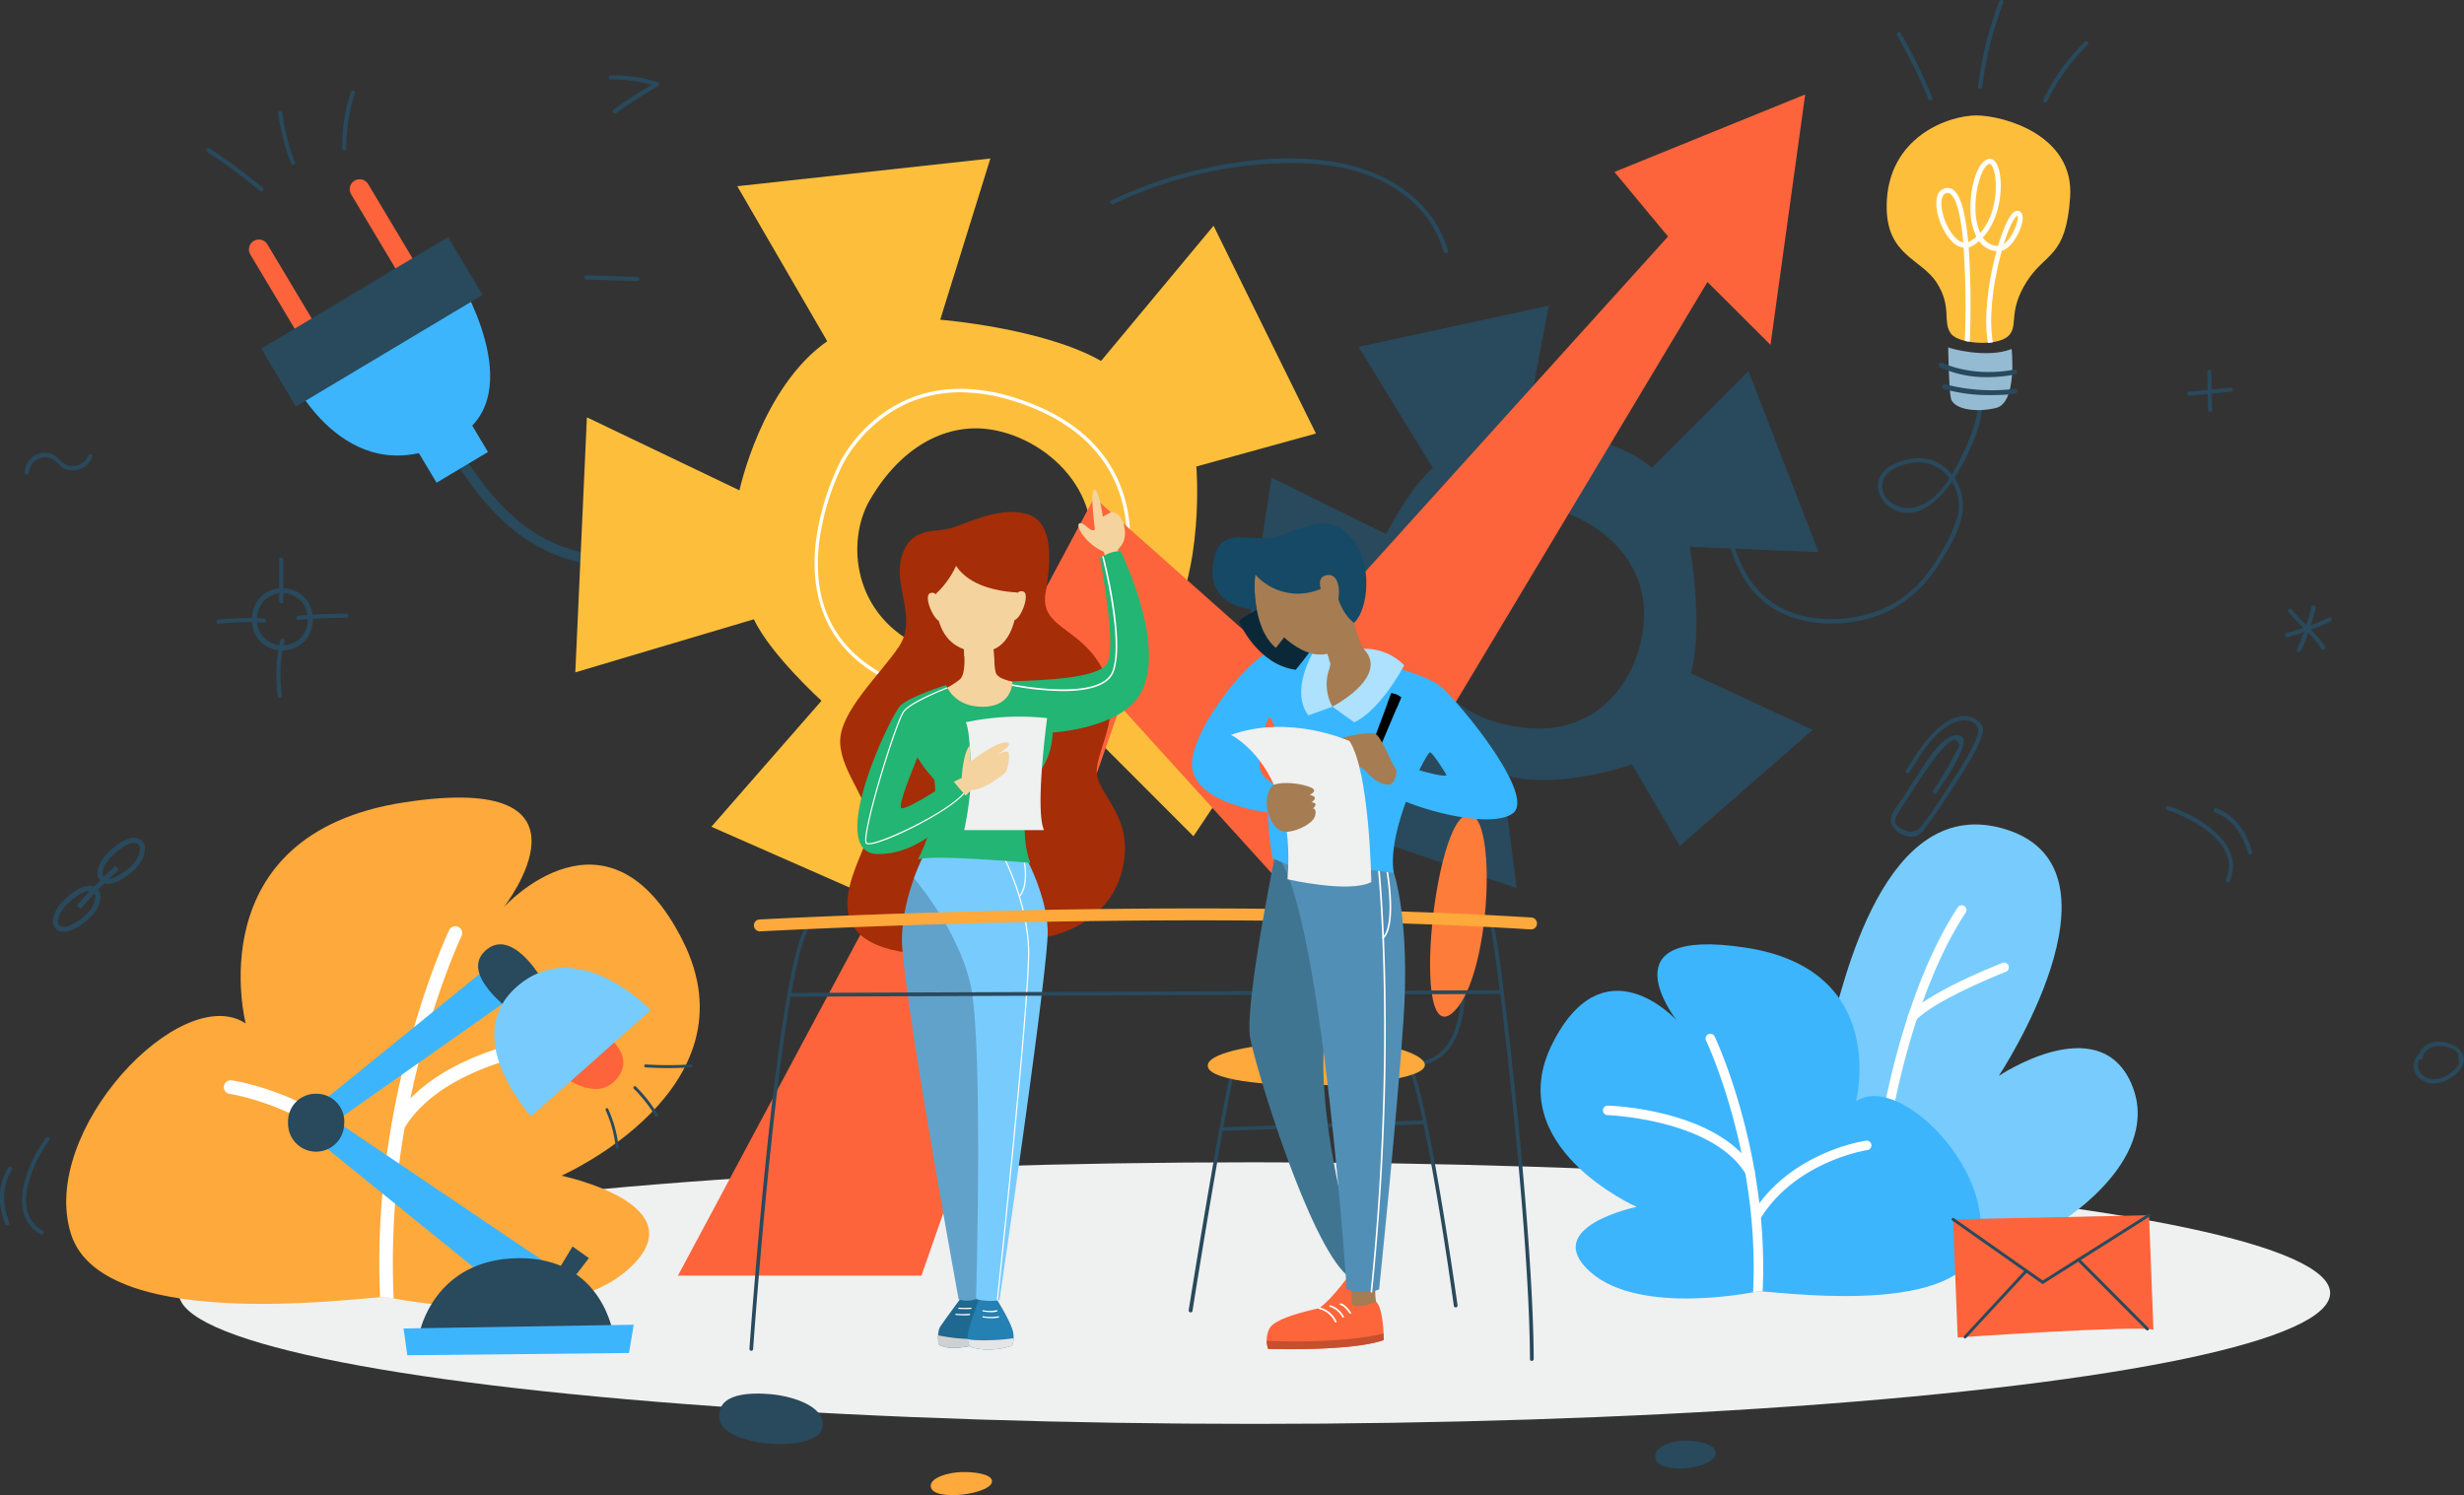 <svg xmlns="http://www.w3.org/2000/svg" viewBox="0 0 597.51 362.63"><rect x="0" y="0" width="597.51" height="362.63" fill="#333333" stroke="none"/><defs><style>.cls-1{isolation:isolate;}.cls-2{fill:#29495c;}.cls-3{fill:#fd643b;}.cls-4{fill:#3db5fd;}.cls-5{fill:#eff0f0;}.cls-6{fill:#fdbf3b;}.cls-7{fill:#fda93b;}.cls-8{fill:#fff;}.cls-9{fill:#77ccfd;}.cls-10{fill:#94bbd2;}.cls-11{fill:#f4d39e;}.cls-12{fill:#1f688f;}.cls-13{fill:#ced1d2;}.cls-14{fill:#2580b3;}.cls-15{fill:#a52d08;}.cls-16{fill:#61a2ca;}.cls-17{mix-blend-mode:multiply;}.cls-18{fill:#e5e5e6;}.cls-19{fill:#22b573;}.cls-20{fill:#fd7c3a;}.cls-21{fill:#fd653b;}.cls-22{fill:#a67c52;}.cls-23{fill:#c54f2e;}.cls-24{fill:#407592;}.cls-25{fill:#518fb6;}.cls-26{fill:#38b6ff;}.cls-27{fill:#0b2838;}.cls-28{fill:#ade1fd;}.cls-29{fill:#154965;}</style></defs><g class="cls-1"><g id="Layer_2" data-name="Layer 2"><g id="Layer_1-2" data-name="Layer 1"><g id="DG_collaboration"><path class="cls-2" d="M150,137.42a39.56,39.56,0,0,1-22.53-6.71c-7.81-5.24-12.77-12.48-15.74-16.81a22.2,22.2,0,0,0-2.83-3.71l1.5-2a20.6,20.6,0,0,1,3.37,4.28c6,8.82,18.62,27.16,46.53,21.33l.51,2.42A52.91,52.91,0,0,1,150,137.42Z"/><path class="cls-3" d="M75.33,81.5h0a2.41,2.41,0,0,1-3.3-.83L60.71,61.73a2.41,2.41,0,0,1,.83-3.3h0a2.41,2.41,0,0,1,3.3.83L76.16,78.2A2.41,2.41,0,0,1,75.33,81.5Z"/><path class="cls-3" d="M99.77,66.89h0a2.41,2.41,0,0,1-3.3-.83L85.15,47.12a2.41,2.41,0,0,1,.83-3.3h0a2.41,2.41,0,0,1,3.3.83L100.6,63.59A2.41,2.41,0,0,1,99.77,66.89Z"/><path class="cls-4" d="M70.88,91.94S85,121.45,111,106c17.79-10.62-.16-39.2-.16-39.2Z"/><rect class="cls-2" x="63.82" y="69.85" width="52.76" height="16.36" transform="translate(-27.26 57.34) rotate(-30.87)"/><rect class="cls-4" x="102.37" y="104.39" width="14.52" height="9.62" transform="translate(-40.5 71.73) rotate(-30.87)"/><ellipse class="cls-5" cx="304.21" cy="313.6" rx="260.84" ry="31.72"/><path class="cls-2" d="M364.23,187.82c13.29,4.09,31.52-2.44,31.52-2.44l11.61,19.78L439.59,177l-29.52-13.7c3.12-11.93-.29-30.69-.29-30.69L441,133.92,424,90l-23.4,23.45c-11.42-9.62-30.82-8.59-30.82-8.59l5.79-30.74-46.12,10,18,29.38c-5.55,4.71-11.35,16-11.35,16l-27.75-13.68-5.38,34.61,27.58,1.76c-.15,15.67,12.52,27,12.52,27l-13.49,23.22,38.23,13Zm-19.7-43.69c2.8-18.3,19.72-24.28,30.52-21.34,14,3.82,21.74,12.5,23.29,22.1,2.24,14-7.31,33.18-27.21,31.73C349.6,175,342.14,159.74,344.53,144.13Z"/><path class="cls-6" d="M282.58,153.91c9.67-15.46,7.53-40.77,7.53-40.77l29-8L294.28,54.75,267,87.54c-14-8-39-10-39-10l12.16-39.1-61.37,6.72L200.6,82.75c-16,11.22-21.28,36.17-21.28,36.17l-37-17.71-2.81,61.85,43.29-12.87c4.1,8.61,16.41,19.76,16.41,19.76l-26.7,30.56L214.55,219l11.52-34.36c19.81,5.48,38.45-6.75,38.45-6.75l24.89,24.92,29.41-44.07ZM224,157.12c-17.38-7.6-18.84-25.93-13.08-35.84C218.41,108.4,229,103,238.94,104c14.4,1.45,30.93,16,24.25,35.3C256,160.24,238.84,163.6,224,157.12Z"/><path class="cls-2" d="M68.34,157.72h0a7.19,7.19,0,0,1-7.22-7.54,7.37,7.37,0,0,1,2.09-5.4,7.25,7.25,0,0,1,5.13-2.15,7.41,7.41,0,0,1,5.54,2.3,7.61,7.61,0,0,1,1.94,5.81A7.21,7.21,0,0,1,68.34,157.72Zm0-13.85a6,6,0,0,0-4.25,1.78,6.22,6.22,0,0,0-1.74,4.52,6,6,0,0,0,6,6.31v0a5.94,5.94,0,0,0,6.23-5.83A6.35,6.35,0,0,0,73,145.77,6.09,6.09,0,0,0,68.33,143.87Z"/><path class="cls-2" d="M68.72,145.94V135.56a.52.52,0,0,0-1,0v10.38a.52.52,0,0,0,1,0Z"/><path class="cls-2" d="M72.36,150.33c3.92-.35,7.85-.51,11.79-.51a.52.52,0,0,0,0-1q-5.91,0-11.79.51c-.66.06-.66,1.09,0,1Z"/><path class="cls-2" d="M68,155.22a34.73,34.73,0,0,0-.61,13.62c.1.65,1.09.38,1-.28A33.48,33.48,0,0,1,69,155.49a.52.52,0,0,0-1-.27Z"/><path class="cls-2" d="M64,150a66.73,66.73,0,0,0-11,.29c-.65.07-.66,1.1,0,1A66.73,66.73,0,0,1,64,151c.66,0,.66-1,0-1Z"/><path class="cls-2" d="M463,187.28c3-4.42,6-10.22,11.3-12.21,1.66-.63,3.88-.62,5.05,1,1,1.35-.4,3.67-1,5a68.32,68.32,0,0,1-4.3,7.29c-1.59,2.47-3.15,5-4.79,7.38-.93,1.38-1.89,2.73-2.92,4a8.22,8.22,0,0,1-1.26,1.49,3.3,3.3,0,0,1-3,.19c-.88-.3-2.38-1-2.47-2.14s.8-2.26,1.36-3.13l2.6-4.08c1.64-2.55,3.29-5.08,5.11-7.5a23.4,23.4,0,0,1,3.71-4.29,5.66,5.66,0,0,1,.85-.6l.88-.36,1,1.12c.07.62-.89,2-1.18,2.57a70.56,70.56,0,0,1-5.19,8.74c-.38.54.51,1.06.89.52,2.38-3.44,5-7.33,6.39-11.32,1-3-1.85-3.17-3.8-1.87-3.08,2.06-5.37,6.11-7.38,9.12-1.22,1.82-2.39,3.67-3.57,5.52-.93,1.46-2.78,3.35-2.77,5.19,0,2.56,3.88,4.56,6.12,3.88,1.36-.41,2.35-2.17,3.16-3.23,1.38-1.81,2.63-3.7,3.87-5.61,2.38-3.67,4.93-7.31,7-11.19a20.7,20.7,0,0,0,2.14-5.07c.29-1.38-.19-2.07-1.3-2.94-3-2.37-6.75-.47-9.3,1.69-3.35,2.82-5.64,6.74-8,10.33-.37.56.52,1.07.89.52Z"/><path class="cls-2" d="M26.29,214.35a2.63,2.63,0,0,1-2.12-1c-1.17-1.4-.48-4.51,3.08-7.54,3-2.53,5.21-3.21,6.88-2.14a2.52,2.52,0,0,1,1,2.13c0,1.61-.92,4.09-3.8,6.22C29.27,213.59,27.61,214.35,26.29,214.35Zm6.16-9.91c-1.09,0-2.57.79-4.4,2.34-3.22,2.72-3.5,5.12-2.93,5.8a1.42,1.42,0,0,0,1.17.53c1,0,2.49-.69,4.34-2.06,2.5-1.85,3.34-4,3.3-5.19a1.37,1.37,0,0,0-.48-1.13A1.8,1.8,0,0,0,32.45,204.44Z"/><path class="cls-2" d="M15.47,226a2.65,2.65,0,0,1-2.12-1c-1.17-1.4-.49-4.52,3.08-7.55,3-2.53,5.21-3.21,6.87-2.13a2.49,2.49,0,0,1,1.05,2.12c0,1.62-.92,4.1-3.8,6.22C18.45,225.26,16.79,226,15.47,226Zm6.16-9.9c-1.09,0-2.57.78-4.4,2.33-3.22,2.73-3.5,5.13-2.93,5.8a1.39,1.39,0,0,0,1.17.53c1,0,2.49-.69,4.34-2.06,2.5-1.85,3.34-4,3.3-5.19a1.33,1.33,0,0,0-.48-1.12A1.73,1.73,0,0,0,21.63,216.11Z"/><path class="cls-2" d="M19.56,220.43l-.95-.79A106.57,106.57,0,0,1,28,210l.82.92A105.18,105.18,0,0,0,19.56,220.43Z"/><path class="cls-7" d="M93.83,314.57c-2.78-.55-68.57,9.75-76.59-15.22s26.69-61.5,42.33-51.15c0,0-11.84-45.85,38.38-53.6S122.18,220,122.18,220s25.23-27.92,43.38,8.13-29.42,57-29.42,57,33.76,7,16.23,22.68S93.83,314.57,93.83,314.57Z"/><path class="cls-8" d="M146.2,249.74c-1.41,0-31.61,1.24-46.68,16.66,4.88-23.49,12.28-39.14,12.4-39.39a1.66,1.66,0,1,0-3-1.43c-.13.27-9.07,19.16-13.91,46.7a1.62,1.62,0,0,0-.11.65c-.61,3.5-1.15,7.14-1.59,10.9C79.72,265.61,57.1,262.12,56.08,262a1.66,1.66,0,0,0-.48,3.28c.25,0,24.84,3.87,37.18,23.67a185.53,185.53,0,0,0-.61,25.7,9.31,9.31,0,0,1,1.66-.05s.59.13,1.62.32a1.75,1.75,0,0,0,0-.4,188.44,188.44,0,0,1,2.69-41.07c11.74-18.94,47.77-20.36,48.13-20.37a1.66,1.66,0,0,0-.11-3.31Z"/><path class="cls-9" d="M443.59,250.48c.08-.22.16-.47.24-.74,3-9.88,12.81-58.22,42.87-48.51,30.89,10-2,59.7-2,59.7s24.09-16.22,32.07,1.71-16.21,33.12-16.21,33.12,20-3.82,17.83,6.6-46.61,4.52-46.61,4.52S461,282.79,461,281.77s-24.56-15.66-24.42-16S443.75,250,443.75,250Z"/><path class="cls-8" d="M457.28,273.82h0a1.13,1.13,0,0,1-1.08-1.17c0-.26,5-32,18.55-52.59a1.15,1.15,0,0,1,1.92,1.28c-13.29,20.09-18.15,51.14-18.18,51.42A1.15,1.15,0,0,1,457.28,273.82Z"/><path class="cls-8" d="M463.71,247.75a1.13,1.13,0,0,1-.76-.32,1.14,1.14,0,0,1,0-1.63c5.34-5.51,21.92-12,22.62-12.26a1.14,1.14,0,0,1,1.49.65,1.15,1.15,0,0,1-.65,1.49c-.17.07-16.81,6.57-21.81,11.73A1.16,1.16,0,0,1,463.71,247.75Z"/><path class="cls-4" d="M426.28,313.18c1.93-.38,47.64,6.77,53.2-10.58s-18.54-42.72-29.4-35.53c0,0,8.23-31.85-26.66-37.23s-16.84,17.61-16.84,17.61-17.53-19.39-30.13,5.65,20.43,39.59,20.43,39.59-23.45,4.85-11.27,15.75S426.28,313.18,426.28,313.18Z"/><path class="cls-8" d="M427.43,313.21c1.63-33.81-11.51-61.58-11.64-61.85a1.15,1.15,0,0,0-2.08,1c.14.27,13,27.56,11.42,60.78a.82.82,0,0,0,0,.27c.72-.13,1.13-.22,1.13-.22A6.93,6.93,0,0,1,427.43,313.21Z"/><path class="cls-8" d="M425.8,296.21a1.1,1.1,0,0,1-.56-.16,1.15,1.15,0,0,1-.39-1.58c9.09-15,26.9-17.72,27.65-17.83a1.15,1.15,0,1,1,.33,2.28c-.17,0-17.49,2.72-26,16.74A1.12,1.12,0,0,1,425.8,296.21Z"/><path class="cls-8" d="M424.34,285.37a1.15,1.15,0,0,1-.95-.56c-8-13.37-33.32-14.36-33.57-14.37a1.15,1.15,0,0,1,.07-2.3c1.1,0,26.83,1.06,35.48,15.49a1.15,1.15,0,0,1-.4,1.58A1.16,1.16,0,0,1,424.34,285.37Z"/><path class="cls-2" d="M408.83,349.37c-3.7,0-7.45,1.49-7.44,3.82,0,5,15.23,3.06,14.65-1C415.75,350.17,411.71,349.38,408.83,349.37Z"/><path class="cls-7" d="M233.34,357c-3.75.1-7.59,1.42-7.64,3.33-.11,4.07,15.32,2.08,14.85-1.24C240.31,357.47,236.25,356.94,233.34,357Z"/><path class="cls-2" d="M187,338.13c5.66.52,14.2,3.34,12.2,8.71s-23.63,4.16-24.7-2.55S182.56,337.73,187,338.13Z"/><path class="cls-2" d="M479.7,95.9c.4,5.14-2,10.59-4.19,15.09-2.37,4.79-5.72,10.79-11.37,12.08-3.3.75-7.63-1.36-7.71-5.15s4.86-5.49,8-5.75c7.09-.59,12,6.74,10.22,13.29a36.45,36.45,0,0,1-3.54,7.82,43.19,43.19,0,0,1-4.25,6.44,27,27,0,0,1-11.38,8.39c-8.93,3.36-20.83,2.95-28.05-3.9-5.56-5.27-7.43-12.79-9-20-.14-.65-1.13-.37-1,.27,1.63,7.63,3.71,15.61,9.79,21,8.25,7.27,21.93,7.21,31.37,2.39a30.75,30.75,0,0,0,11.71-11.21c3.08-4.83,6.92-11.15,5.33-17.09a12.24,12.24,0,0,0-5.4-7.22c-2.66-1.56-6-1.47-8.86-.6-2.55.77-5.37,2.33-5.91,5.17-.48,2.56,1.19,5.08,3.3,6.36,6.38,3.89,12.66-3.11,15.62-8.07,3.28-5.48,6.84-12.71,6.33-19.28-.05-.66-1.08-.67-1,0Z"/><path class="cls-6" d="M473.05,80.86c1.84,2.6,11.13,3.18,13.87.71s-.17-5.65,4.43-13.08S501,62.78,502,47.78,486,28.06,479.35,28s-21.67,5.1-21.84,21.84c-.12,12.15,8.32,12.83,12.11,18.68S471,77.91,473.05,80.86Z"/><path class="cls-10" d="M472.43,84.21c0,.23,9.4,2.83,15.38.43,0,0,1.46,13.09-3.84,14.32s-10.41.13-10.91-2.44S472.43,84.21,472.43,84.21Z"/><path class="cls-8" d="M488.74,51.23c-1.51.54-3.1,4.64-4.24,8.44a4.62,4.62,0,0,1-3.68-2.08c4.48-4.72,5-13.06,3.79-16.83-.67-2.08-1.7-2.29-2.25-2.22-2.81.33-4.71,6.87-4.52,12.5a14.68,14.68,0,0,0,1.44,6.36,9.51,9.51,0,0,1-1.64,1.16,2.21,2.21,0,0,1-.35.16c-.54-5.78-1.53-10.76-3.33-12.43A2.36,2.36,0,0,0,472,45.6a2.63,2.63,0,0,0-2.24,2.09c-.89,3.15,1.28,9.1,4.15,11.37a4.35,4.35,0,0,0,2.25,1,214.23,214.23,0,0,1,.31,22.61l.6.14.6,0A220.38,220.38,0,0,0,477.4,60a3.46,3.46,0,0,0,.83-.34,10.63,10.63,0,0,0,1.69-1.18,5.81,5.81,0,0,0,4.24,2.43c-.26,1-.49,1.85-.68,2.64-.83,3.55-2.63,12.53-1.42,19.6.41,0,.81-.07,1.2-.13-.84-4.84-.34-11.82,1.4-19.2.25-1.06.51-2.07.77-3,2.12-.61,3.6-3.4,4.05-4.34.81-1.71,1.46-4,.63-4.94A1.18,1.18,0,0,0,488.74,51.23Zm-14.05,6.88c-2.52-2-4.51-7.37-3.74-10.09.32-1.11,1-1.19,1.22-1.22h.14a1.26,1.26,0,0,1,.83.38c1.54,1.43,2.44,6.06,2.95,11.64A3.35,3.35,0,0,1,474.69,58.11Zm5.5-1.61a14.8,14.8,0,0,1-1.14-5.5c-.19-5.57,1.78-11.07,3.45-11.26h0c.23,0,.62.43.93,1.39C484.58,44.57,484.14,52.12,480.19,56.5Zm7.95-.1a8.13,8.13,0,0,1-2.24,2.81c1.31-4.19,2.62-6.62,3.25-6.84l.09,0C489.42,52.72,489.21,54.38,488.14,56.4Z"/><path class="cls-2" d="M481.81,91.46a26.72,26.72,0,0,1-11.36-2.38A.6.6,0,1,1,471,88h0c.07,0,7.12,3.62,17.45,1.63a.6.6,0,1,1,.22,1.18A34.48,34.48,0,0,1,481.81,91.46Z"/><path class="cls-2" d="M482.43,95.82a40.54,40.54,0,0,1-11-1.46.61.61,0,0,1-.4-.76.62.62,0,0,1,.76-.39,44.64,44.64,0,0,0,16.69,1.1.59.59,0,0,1,.66.53.61.61,0,0,1-.53.67A52,52,0,0,1,482.43,95.82Z"/><path class="cls-8" d="M235.65,170.31a45.06,45.06,0,0,1-22.75-6.58c-14.48-8.43-16.21-22-15.1-32a61.48,61.48,0,0,1,5.89-19.63c.07-.16,8.62-17.81,29.18-17.81a44.61,44.61,0,0,1,13.56,2.28c12,3.85,20.19,10.35,24.44,19.31,6.09,12.87,2,26.33,0,31.51C266.36,158.8,252.83,170.31,235.65,170.31Zm-2.78-75.17c-20,0-28.36,17.19-28.44,17.36a60.45,60.45,0,0,0-5.82,19.38C197.06,146,202,156.43,213.31,163a44.24,44.24,0,0,0,22.34,6.48c16.81,0,30-11.25,34.41-22.37,2-5.09,6-18.28.06-30.85-4.14-8.75-12.2-15.11-23.94-18.88A43.67,43.67,0,0,0,232.87,95.14Z"/><polygon class="cls-3" points="164.4 309.36 223.45 309.36 271.65 171.29 320.29 224.92 414.05 68.39 429.34 83.63 437.75 22.91 391.49 41.7 404.49 57.36 310.83 161.06 265.36 120.67 164.4 309.36"/><path class="cls-2" d="M63.71,45.55A126.5,126.5,0,0,0,50.78,36c-.56-.36-1.08.53-.52.89A123.84,123.84,0,0,1,63,46.28c.51.42,1.24-.3.73-.73Z"/><path class="cls-2" d="M71.47,39.29a49.93,49.93,0,0,1-3-11.9c-.08-.65-1.11-.66-1,0a51.16,51.16,0,0,0,3.08,12.17c.24.62,1.24.35,1-.27Z"/><path class="cls-2" d="M84,36.06a41.09,41.09,0,0,1,2.08-13.47c.21-.63-.79-.9-1-.27A42.15,42.15,0,0,0,83,36.06a.52.52,0,0,0,1,0Z"/><path class="cls-2" d="M156.56,258.86a89.23,89.23,0,0,0,11,0c.45,0,.45-.74,0-.71a89.23,89.23,0,0,1-11,0c-.45,0-.45.68,0,.71Z"/><path class="cls-2" d="M153.67,264a34.63,34.63,0,0,1,5.23,6.64c.24.39.85,0,.61-.35a35.12,35.12,0,0,0-5.34-6.8.36.36,0,0,0-.5.51Z"/><path class="cls-2" d="M146.87,269.26a28.58,28.58,0,0,1,2.43,9c0,.45.75.46.71,0a29.86,29.86,0,0,0-2.53-9.32c-.19-.42-.8-.06-.61.35Z"/><path class="cls-2" d="M468.56,23.62A133.41,133.41,0,0,0,460.89,8a.52.52,0,0,0-.89.52,133.41,133.41,0,0,1,7.67,15.6c.26.61,1.15.08.89-.52Z"/><path class="cls-2" d="M480.71,21A86.36,86.36,0,0,1,485.79.63c.23-.63-.77-.9-1-.28A88.19,88.19,0,0,0,479.67,21c-.06.66,1,.66,1,0Z"/><path class="cls-2" d="M496.39,24.6a50.68,50.68,0,0,1,9.89-13.74c.48-.47-.25-1.2-.73-.73A51.3,51.3,0,0,0,495.5,24.08c-.3.59.59,1.12.89.52Z"/><path class="cls-2" d="M270,49.49a102.32,102.32,0,0,1,35.76-9.62c11.55-.92,24.18-.16,33.92,6.8A26.52,26.52,0,0,1,350.1,61.05a.52.52,0,0,0,1-.28c-2.91-10.57-12.39-17.64-22.63-20.41-12.23-3.32-25.87-2-38.07.87a103.9,103.9,0,0,0-20.91,7.37c-.6.29-.08,1.17.52.89Z"/><path class="cls-2" d="M525.6,196.48c6.31,2,17.94,8.48,14.17,16.75-.27.6.62,1.13.89.52,4.11-9-7.74-16.09-14.79-18.26-.64-.2-.91.8-.27,1Z"/><path class="cls-11" d="M271.06,133.37c.2-.56,2.5-1.8,1.49-6-.71-2.94-2.76-3.36-3.43-3-.87.5-1.69.95-1.69.95s-1-7.16-2.18-6.51c-.94.53.27,9.6.27,9.6-1,1-2.79-2.09-3.81-1.46s1.8,5.15,6,6.89l.69,4s.62.75,3.51-1.92Z"/><path class="cls-12" d="M233.32,314.39s-4.38,5.93-5.28,7.29-.46,4.29-.46,4.29,1.82,2,9.25.1l2.32-6.16-.85-5.61Z"/><path class="cls-13" d="M227.49,323.84a12.06,12.06,0,0,0,.09,2.13s1.82,2,9.25.1l.52-1.37A40.48,40.48,0,0,1,227.49,323.84Z"/><path class="cls-14" d="M241.86,315.36s3.73,5.93,3.87,8.1a5.4,5.4,0,0,1-.32,2.92s-5.43,1.94-10.22.19a5.23,5.23,0,0,1-.44-3.3c.34-1.95,3.08-9.41,3.08-9.41l3-.38Z"/><path class="cls-15" d="M251,227.47c3,.28,17.8-2.75,21.13-16.44s-6.88-18.47-6.15-24.69,6.58-14.43,1.2-24.39-15.1-9.66-13.63-18.19,1.89-17.79-5.17-19.28-14.48,2.85-18.26,3.73-9.31-.32-11.46,6.7,3.84,15-.58,21.76-14.64,15.94-14.34,23.51,7.89,14.58,7,21.24-16.07,26.26,9.63,29.69Z"/><path class="cls-16" d="M224.66,206.12s-5.66,10.09-5.94,21.29,13.75,87.7,13.75,87.7a6.18,6.18,0,0,0,4.22-.07l3.52-5.91,3.18-45.49-.72-39.91Z"/><path class="cls-9" d="M248.88,208.2s4.92,8.89,5.18,17.54-11.69,89.56-11.69,89.56a12.88,12.88,0,0,1-5.68-.26s1.79-62.84-1.38-76.41S221.64,213,221.64,213a68.78,68.78,0,0,1,3-6.87C225.61,204.65,248.88,208.2,248.88,208.2Z"/><path class="cls-11" d="M233.48,155.25s1.28,7.82-.75,9.54a18.73,18.73,0,0,1-4.65,2.73l4.94,7,9.09.43,5.13-8-1.73-1.65s-3.47-.59-4-2.09-.68-8-.68-8Z"/><g class="cls-17"><path class="cls-11" d="M241.18,161.12c-.22-2.17-.32-5.17-.34-5.86l-1.09-.12-6.27.11a35.32,35.32,0,0,1,.38,3.9A15.59,15.59,0,0,0,241.18,161.12Z"/></g><path class="cls-11" d="M227.66,138.08c-.68,3.09-3.47,19,9.2,20s9.62-20,9.62-20L234.16,130l-4.89,3.25Z"/><path class="cls-11" d="M245.64,146s.66-3.17,2.5-2.55-.85,7.38-2.43,6.9S245.64,146,245.64,146Z"/><path class="cls-11" d="M228.16,146.31s-.77-3.14-2.59-2.46,1.12,7.34,2.68,6.8S228.16,146.31,228.16,146.31Z"/><path class="cls-15" d="M230.22,131.62s-1.15,11,16.58,12.09l2.63-4.08-.17-9.33-11-3.29Z"/><path class="cls-15" d="M226.9,144.06a21.77,21.77,0,0,0,5.81-9c1.93-5.71-3.74-4.55-3.74-4.55a34.1,34.1,0,0,0-3.1,3c0,.25-2.14,7.18-2.14,7.18Z"/><path class="cls-18" d="M234.69,324.79a4.62,4.62,0,0,0,.5,1.78c4.79,1.75,10.22-.19,10.22-.19a4.05,4.05,0,0,0,.35-1.84C242.34,325.1,236.71,325.24,234.69,324.79Z"/><path class="cls-8" d="M242,315.37l-.29,0c.08-.74,8-74.3,7.57-85.43s-5.66-21.35-5.71-21.45l.26-.14c0,.1,5.34,10.4,5.75,21.58S242.08,314.63,242,315.37Z"/><path class="cls-8" d="M247.33,217.45l-.19-.21s2.09-2,1.13-8.08l.3,0C249.55,215.34,247.43,217.37,247.33,217.45Z"/><path class="cls-8" d="M240.38,318.24a12.56,12.56,0,0,1-2.14-.22l.06-.29a8.23,8.23,0,0,0,3.5,0l.11.27A4.28,4.28,0,0,1,240.38,318.24Z"/><path class="cls-8" d="M240.48,319.7a12.83,12.83,0,0,1-2.23-.21l.05-.29a10.31,10.31,0,0,0,3.91,0l.08.28A6.85,6.85,0,0,1,240.48,319.7Z"/><path class="cls-8" d="M234.33,317.49c-.93,0-1.87-.05-1.93-.06l0-.29a26.61,26.61,0,0,0,3.18,0l0,.29A12.43,12.43,0,0,1,234.33,317.49Z"/><path class="cls-8" d="M233.92,319c-1,0-2.14-.08-2.21-.09l0-.29a21.82,21.82,0,0,0,3.49,0l.06.29A7.19,7.19,0,0,1,233.92,319Z"/><path class="cls-19" d="M251.31,181s-5.28,19-1.44,28.27c0,0-24.12-2.17-27.31-.81,0,0,5.46-9.65,4-19.36,0,0-4.71-5.21-4.75-7.27s3-10.19,3-10.19l4.56-5.5,1.21,7.56,7.2,2.79,11-1.66Z"/><polygon class="cls-11" points="230.12 190.17 233.21 188.65 235.5 191.6 232.52 194.66 230.12 190.17"/><path class="cls-19" d="M231.05,189.31s3.17,3.78,3.5,4.1c0,0-9.16,14-21.82,13.71S216,173.2,218.46,171s10.95-4.85,10.95-4.85L226.63,174s-9.7,21.65-8,22S230,189.7,231.05,189.31Z"/><path class="cls-19" d="M245.51,165.26c7-.32,20.16-.63,22.84-4.14s-1.61-25.76-1.61-25.76,2.66-1.91,5-1.66c0,0,13,26.19,3.22,36.66-6.12,6.55-19.68,7.28-19.68,7.28s-.13,9.38-6.51,11.76L248,178.28l-3.3-2.83-6.86,1-8.12-.57-.78-4.47.49-5.31s1.73,5.4,9,5.31S245.51,165.26,245.51,165.26Z"/><path class="cls-8" d="M210.65,204.78a1.12,1.12,0,0,1-.58-.12.69.69,0,0,1-.24-.49c-.58-3.51,7.32-29.32,9.25-31.75s10.21-5.59,10.56-5.73l.13.27c-.08,0-8.64,3.34-10.46,5.64s-9.76,28-9.19,31.53c0,.22.1.27.11.28,1.56,1,19-7,23.35-12.06l.23.19C229.83,197.11,214.24,204.78,210.65,204.78Z"/><path class="cls-8" d="M257.75,167.61a69.73,69.73,0,0,1-12.34-1.28l.07-.37c.22,0,21.66,4.34,24.3-3.31s-2.47-27.49-2.52-27.68l.36-.1c.22.81,5.22,20,2.51,27.9C268.82,166.59,263.26,167.61,257.75,167.61Z"/><path class="cls-5" d="M235.34,184.72s-.15-7.56-1.14-9.56a62.77,62.77,0,0,1,19.72-1s-3,22.14-.76,27.16H233.81S235.92,192.13,235.34,184.72Z"/><path class="cls-11" d="M233.21,188.65s.25-5.68,1.9-7.85l.23,3.92s5.21-4.07,7.84-4.58,1.57,1.31-1.57,2.86c0,0,2.6-1.23,2.94-.49s0,4.09-.83,4.92-5.6,4.31-8.22,4.17a2.37,2.37,0,0,1-2.29-2.74Z"/><path class="cls-2" d="M537.13,197c4.34,1.66,6.83,5.57,8,9.91a.52.52,0,0,0,1-.27c-1.23-4.73-4-8.84-8.69-10.63-.62-.24-.89.76-.27,1Z"/><path class="cls-2" d="M11.09,276c-4.35,5.81-9.79,18.58-1.21,23.38.58.32,1.1-.57.52-.89-8-4.47-2.42-16.63,1.58-22,.4-.53-.5-1.05-.89-.52Z"/><path class="cls-2" d="M2,283.21c-2.7,4.16-2.49,9.11-.73,13.6.24.61,1.24.35,1-.27-1.67-4.25-1.94-8.86.62-12.81.37-.56-.53-1.08-.89-.52Z"/><path class="cls-3" d="M474.73,324.37s43.25-3,47.47-1.9l-1.07-27.75-47.53,1Z"/><path class="cls-2" d="M476.52,324.61a.31.31,0,0,1-.24-.1.34.34,0,0,1,0-.5L491,308.1a.36.36,0,0,1,.5,0,.37.37,0,0,1,0,.51l-14.73,15.9A.35.35,0,0,1,476.52,324.61Z"/><path class="cls-2" d="M520.71,322.66a.36.36,0,0,1-.25-.11l-16.69-16.77a.36.36,0,0,1,.51-.51L521,322.05a.35.35,0,0,1,0,.5A.36.36,0,0,1,520.71,322.66Z"/><path class="cls-2" d="M495.33,311.43l-.19-.13L473.39,296a.36.36,0,0,1,.41-.59l21.56,15.14,25.58-16.16a.36.36,0,0,1,.49.11.36.36,0,0,1-.11.5Z"/><polygon class="cls-4" points="80.94 272.25 121.85 243.45 121.85 235.71 116.29 236.21 76.67 268.37 80.94 272.25"/><polygon class="cls-4" points="77.39 277.01 119.86 311.4 132.06 308.67 131.46 305.61 82.03 272.25 77.94 276.28 77.39 277.01"/><polygon class="cls-2" points="134.98 308.67 138.84 302.3 142.8 305.12 138.89 310.21 134.98 308.67"/><path class="cls-3" d="M147.17,251.26c1,.73,7,5.4,2.06,10.74s-13-1.22-13-1.22Z"/><path class="cls-2" d="M101.77,323.13s3.46-17.83,24-18,23,18.74,23,18.74-27.56.91-28.11,1S101.77,323.13,101.77,323.13Z"/><polygon class="cls-4" points="97.86 322.18 98.77 328.68 152.53 328.13 153.67 321.27 97.86 322.18"/><path class="cls-2" d="M76.53,265.26a6.75,6.75,0,0,1,6.92,7.52,6.8,6.8,0,0,1-13.59-.52A6.7,6.7,0,0,1,76.53,265.26Z"/><path class="cls-2" d="M131.46,237.62c-.06-.19-7.4-13-13.83-7-6.25,5.82,6.79,14.92,6.79,14.92Z"/><path class="cls-9" d="M128.79,270.73l29-25.74s-17.38-18.38-32.11-6S128.79,270.73,128.79,270.73Z"/><path class="cls-2" d="M586.65,255.49a4,4,0,0,0,.66,6.47c3,1.87,6.63.22,8.81-2.07,5.75-6-8.12-10.9-9.68-3.54-.14.65.86.93,1,.28.56-2.65,3.34-3.39,5.71-2.76.84.22,2.41.74,2.89,1.57l.25,2.57-.66.93a9.38,9.38,0,0,1-1.28,1.16,6.15,6.15,0,0,1-5.46,1.43c-2.31-.7-3.56-3.56-1.51-5.31.51-.43-.22-1.16-.72-.73Z"/><path class="cls-2" d="M554.74,154.5a57.44,57.44,0,0,0,10.42-3.79c.59-.3.07-1.19-.52-.89a56.54,56.54,0,0,1-10.18,3.69.51.51,0,0,0,.28,1Z"/><path class="cls-2" d="M555,148.48c2.47,3.08,5.74,5.49,7.9,8.83.36.56,1.25,0,.89-.52-2.22-3.42-5.53-5.88-8.07-9-.41-.52-1.14.22-.72.73Z"/><path class="cls-2" d="M558,157.82a64.66,64.66,0,0,0,3.53-10.37c.14-.65-.85-.93-1-.28A64.73,64.73,0,0,1,557,157.55c-.25.61.74.88,1,.27Z"/><path class="cls-2" d="M142.17,67.78l12.48.39a.52.52,0,0,0,0-1l-12.48-.39c-.66,0-.66,1,0,1Z"/><path class="cls-2" d="M535.28,90.1l.15,9.44a.52.52,0,0,0,1,0q-.09-4.73-.16-9.44a.52.52,0,0,0-1,0Z"/><path class="cls-2" d="M530.9,96l10.07-1c.65-.07.66-1.1,0-1L530.9,95c-.66.07-.67,1.1,0,1Z"/><path class="cls-2" d="M149.34,27.48q5-3.56,10.26-6.62a.52.52,0,0,0-.12-.94A36.54,36.54,0,0,0,148,18.28a.52.52,0,0,0,0,1,35.64,35.64,0,0,1,11.2,1.6l-.12-.94q-5.29,3.06-10.26,6.62c-.54.38,0,1.28.52.89Z"/><path class="cls-2" d="M7.07,114.6A3.85,3.85,0,0,1,13.6,112c1,.91,1.75,1.79,3.16,2a5,5,0,0,0,5.61-3.2c.23-.62-.76-.89-1-.27a4,4,0,0,1-5.54,2.06c-1.58-.92-2.22-2.4-4.15-2.74A4.89,4.89,0,0,0,6,114.6c-.06.66,1,.65,1,0Z"/><path class="cls-2" d="M345.53,258.1a.46.46,0,0,1-.44-.35.44.44,0,0,1,.33-.54c10-2.47,8.86-18.57,8.85-18.74a.45.45,0,0,1,.42-.48.44.44,0,0,1,.48.41c.06.7,1.2,17-9.53,19.68Z"/><path class="cls-2" d="M288.71,318.28h-.07a.45.45,0,0,1-.38-.52c0-.15,2.43-15.25,5-30.14,1.49-8.75,2.74-15.71,3.71-20.7,1.91-9.8,2.26-9.77,2.79-9.73a.46.46,0,0,1,.42.49.45.45,0,0,1-.22.35c-1.26,2.15-7.12,36.87-10.78,59.87A.45.45,0,0,1,288.71,318.28Z"/><path class="cls-2" d="M353,317.08a.45.45,0,0,1-.45-.39c-3.21-23.15-9.11-58.14-12.15-59.67a.45.45,0,0,1,.41-.81c.72.37,2.93,1.47,8.07,31.16,2.53,14.57,4.55,29.05,4.57,29.2a.46.46,0,0,1-.39.51Z"/><path class="cls-2" d="M296.12,274.27a.44.44,0,0,1-.45-.43.45.45,0,0,1,.43-.47l49.42-1.65a.46.46,0,0,1,0,.91l-49.42,1.64Z"/><path class="cls-7" d="M293,257.87c2.24-5.29,40-7.92,50.55-1.8C357.88,264.4,289.56,266,293,257.87Z"/><path class="cls-20" d="M357.07,197.75c5.85,2.91,4.18,38.45-4.23,47.3C341.39,257.09,348.1,193.29,357.07,197.75Z"/><path class="cls-2" d="M182.16,327.6h0a.47.47,0,0,1-.42-.49c0-.25,1.79-25.34,4.47-50.5,1.58-14.78,3.17-26.69,4.71-35.41,2.64-14.91,4.59-17.31,5.83-17.82a.44.44,0,0,1,.59.25.46.46,0,0,1-.25.59c-1.71.7-5.27,8.45-10,52.49-2.68,25.14-4.45,50.22-4.46,50.47A.46.46,0,0,1,182.16,327.6Z"/><path class="cls-2" d="M371.47,330.07a.46.46,0,0,1-.46-.45c-.14-34.21-8.56-103-9.82-105.91a.48.48,0,0,1-.15-.36.46.46,0,0,1,.48-.43c.49,0,.81,0,2.45,12.19,1,7.83,2.23,17.94,3.34,28.47,1.36,13,4.52,45.35,4.61,66a.45.45,0,0,1-.45.45Z"/><path class="cls-2" d="M191.5,241.72a.46.46,0,0,1,0-.91l172.72-.66h0a.45.45,0,0,1,.45.45.44.44,0,0,1-.45.45l-172.72.67Z"/><path class="cls-7" d="M184.08,225.86A1.45,1.45,0,0,1,184,223c1-.05,104.25-5.68,187.44-.48a1.45,1.45,0,0,1-.18,2.89c-83-5.2-186.07.42-187.1.48Z"/><path class="cls-21" d="M327,309.46s-5.23,7.34-8.36,8.49l1.23,2.18,5-2.08,4.83-1.93-.17-6.22Z"/><path class="cls-22" d="M333.69,311.12a13.42,13.42,0,0,0,0,4.56l-.95,2.1-6.52.27,1.49-2.17.07-5.3Z"/><path class="cls-21" d="M335.56,325s0-7.61-1.87-9.31c0,0-5.5,2.37-6,.2,0,0-17.43,2.37-19.77,6.18a6.27,6.27,0,0,0-.41,5.07S327.64,327.81,335.56,325Z"/><path class="cls-23" d="M307.17,325.18a6.94,6.94,0,0,0,.36,1.95s20.11.68,28-2.14c0,0,0-.64-.05-1.59C326.27,325.71,311.65,325.36,307.17,325.18Z"/><path class="cls-24" d="M309.31,206.88s-7.66,37.2-6.13,45,14.17,49.24,23.44,57.39l1.89-2.75-.56-4.18-.31-2.24s-9.38-31.81-6-52.3L325,227.27l-3.26-18.46Z"/><path class="cls-25" d="M338,211.7s4,11.39,2.34,35.75-5.91,65.24-5.91,65.24-3.16,1.63-7.85,0c0,0-5.81-87.87-16.15-104.18l7.64-3.13,14.9.78Z"/><path class="cls-8" d="M327.43,318.6a.2.2,0,0,1-.17-.09c-1.44-2-2.17-2-2.18-2a.21.21,0,0,1-.06-.41c.09,0,1-.08,2.57,2.19a.19.19,0,0,1,0,.28A.19.19,0,0,1,327.43,318.6Z"/><path class="cls-8" d="M325.69,319.57a.21.21,0,0,1-.18-.11,5.31,5.31,0,0,0-3-2.53.21.21,0,0,1-.14-.25.21.21,0,0,1,.26-.14,5.64,5.64,0,0,1,3.24,2.73.21.21,0,0,1-.09.28Z"/><path class="cls-8" d="M323.91,320.74a.22.22,0,0,1-.19-.12,5.81,5.81,0,0,0-3.82-3.15.21.21,0,0,1-.15-.25.19.19,0,0,1,.24-.15,6.14,6.14,0,0,1,4.11,3.39.2.2,0,0,1-.11.26A.12.12,0,0,1,323.91,320.74Z"/><path class="cls-8" d="M332.54,313.46h0a.2.2,0,0,1-.18-.22c6.08-58.89,1.87-101.55,1.83-102a.21.21,0,0,1,.18-.23.2.2,0,0,1,.22.19c.05.42,4.26,43.12-1.83,102A.2.2,0,0,1,332.54,313.46Z"/><path class="cls-8" d="M335.4,227.64a.2.2,0,0,1-.14-.35c3.11-2.95,1-15.63.95-15.76a.2.2,0,0,1,.16-.23.21.21,0,0,1,.24.16c.09.53,2.2,13-1.07,16.13A.24.24,0,0,1,335.4,227.64Z"/><path class="cls-26" d="M348.71,166c-3.67-2.41-10.6-4.13-10.6-4.13H333l-5.64-4.27-9.26-1s-5.35,2.92-9.29,1.56-21.48,20.05-19.64,28.57,18.34,10.29,18.34,10.29a61.23,61.23,0,0,0,1.09,11.16l4.42,1.83s11.28.14,11.67.07S338,211.7,338,211.7c-.86-4.75.82-11.47,2.93-17.26,8.2,3.31,21.58,6.09,25.95,2.79C372.77,192.81,352.38,168.41,348.71,166Zm-40,24.05c-3.16-2-3.56-3.47-3.2-6.93s1.78-10,2.59-9,2.35,7,2.35,7Zm35.46-3.25c1.31-2.69,2.37-4.39,2.62-4.33.81.21,4,5.51,4,5.51C350.27,188.39,347.17,187.65,344.19,186.81Z"/><path class="cls-27" d="M304.77,147.89s-4.26,2.21-4.26,2.75,4.64,10.64,13.71,11.79c0,0,3-3.65,3.89-5.09l-3.67-5.07L311,150.54l-4.86-2.24Z"/><path class="cls-22" d="M327.91,148.71s1.23,8.7,4.49,10.39l2,1.64-1.29,4.41s-5.57,6.73-10,6.25-3.67-6.72-3.6-7a18.65,18.65,0,0,1,2.72-1.84s1.15-2.51-1.57-6,1.5-3.74,1.5-3.74Z"/><path class="cls-28" d="M318.28,158.5s-5.45,9.13-1,15l5.84-2.11a11.21,11.21,0,0,1-.88-8.83,4.43,4.43,0,0,0-.36-4.07Z"/><path class="cls-28" d="M330.66,157.34a13.43,13.43,0,0,1,9.86,4s-5.67,10.87-12.13,13.83c0,0-3.6-2.55-5.3-3.81C323.09,171.4,337.15,164.1,330.66,157.34Z"/><path d="M332.43,186.52l7.34-17.38a4.45,4.45,0,0,0-2.39-1l-6.45,17.2Z"/><path d="M336.41,170.71c.69.29,1.51.7,2.24,1.09l1.12-2.66a4.45,4.45,0,0,0-2.39-1Z"/><path class="cls-22" d="M338.69,187c-1.35-2-3.84-8.87-5.47-9.17s-9.32.89-9.91,2.42,7.82,6.52,7.85,6.65,2.64,3.42,5.54,3.4C338.44,190.29,338.69,187,338.69,187Z"/><path class="cls-5" d="M312.21,213.24s15,3.46,20.33.68c0,0-.41-26.85-5.3-34.19,0,0-14.41-6.62-28.74-1.51C298.5,178.22,314.44,185.92,312.21,213.24Z"/><path class="cls-22" d="M309,190.3c-1.1.39-2.47,3.41-1.46,6.78s2.66,4.89,5,4.61,5.87-2,6.36-3.82-.54-1.81-.54-1.81,1.65-1.22-.33-1.53c0,0,2.13-1.22-.45-1.76,0,0,2.27-.94.26-1.81S311.42,189.43,309,190.3Z"/><g class="cls-17"><path class="cls-22" d="M322.41,160.53a12.75,12.75,0,0,0,7-5.79,34,34,0,0,1-1.51-6l-5.77,4.07-1.37,3.93A7.78,7.78,0,0,1,322.41,160.53Z"/></g><path class="cls-22" d="M304.4,139.33c-.2,0-1.15,12.71,5,17.8l2-2.56s12,11.87,17.19-4.44c0,0-.88-8.08-.88-8.35s-5-6.19-5.44-6.19-8.83,1.36-9.1,1.36S304.4,139.33,304.4,139.33Z"/><path class="cls-29" d="M304.77,147.89s-11.84,0-10.66-10.68,9.07-5.2,15.74-7.19,12.39-5.86,17.84.46,4,17.48.67,20.56c0,0-3.06-1.86-4.44-7.87l-3.64-.36a13.82,13.82,0,0,1-15.88-3.48A27.89,27.89,0,0,0,304.77,147.89Z"/><path class="cls-22" d="M320.28,142.81s-1.17-3.29,1.93-3.36,2.81,6.37,1.76,7S320.28,142.81,320.28,142.81Z"/></g></g></g></g></svg>